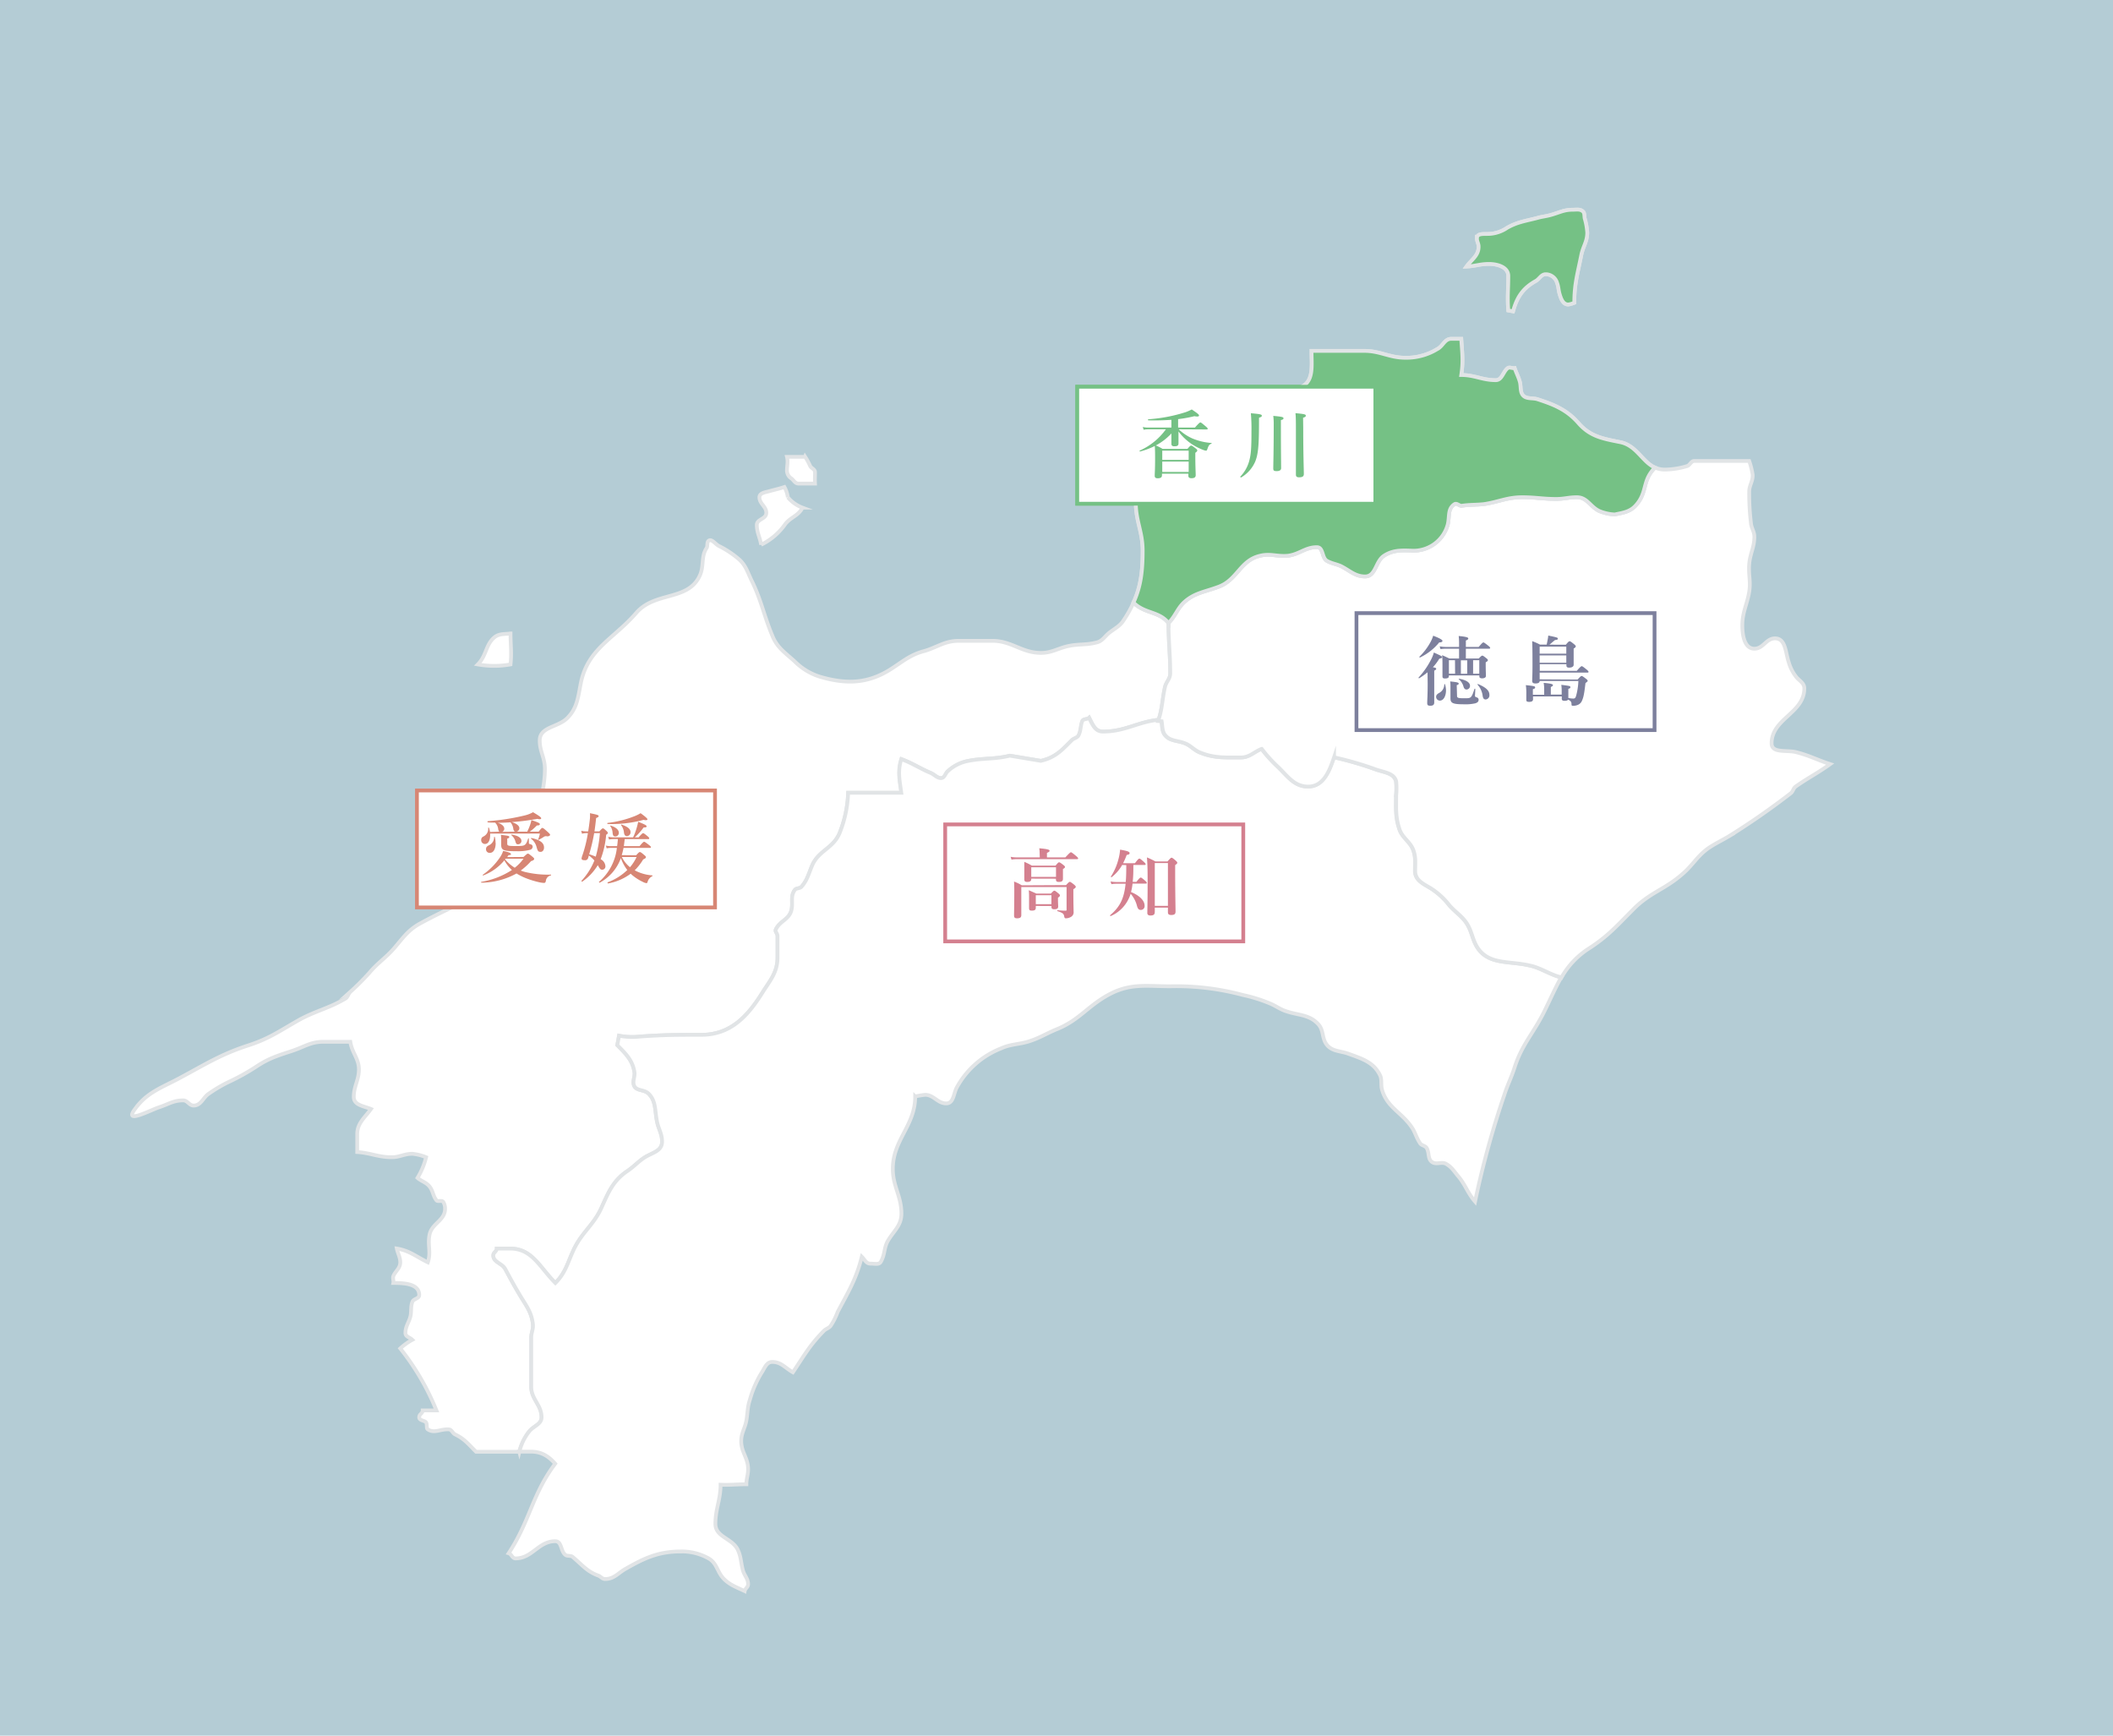 <svg xmlns="http://www.w3.org/2000/svg" width="560" height="460" viewBox="0 0 560 460"><defs><style>.cls-1{fill:#b4ccd5;}.cls-2,.cls-3{fill:#fff;}.cls-2,.cls-8{stroke:#e1e4e6;stroke-miterlimit:10;fill-rule:evenodd;}.cls-4{fill:#7d809d;}.cls-5,.cls-8{fill:#75c185;}.cls-6{fill:#d4808f;}.cls-7{fill:#d78674;}</style></defs><title>area001</title><g id="レイヤー_2" data-name="レイヤー 2"><g id="香川"><rect class="cls-1" width="560" height="460"/><path class="cls-2" d="M213.37,121.08h-4.8c.34,1.37,0,2.23,0,3.65a2.48,2.48,0,0,0,1.14,2.06c.69.51,1,1.37,1.89,1.37H216c-.06-1.14,0-1.83,0-3,0-.8-.91-1-1.26-1.6a18.24,18.24,0,0,0-1.36-2.51Zm-4.57,10.73a7.84,7.84,0,0,0-.91-2.74c-1.54.51-2.51.69-4.11,1.14-1.09.29-2.51.46-2.51,1.6,0,1.71,1.82,2.4,1.82,4.11s-2.51,1.6-2.51,3.2c0,2.11.8,3.14,1.14,5.25a16.65,16.65,0,0,0,6.4-5.48c1.48-1.88,3.48-2.17,4.56-4.34a9.32,9.32,0,0,1-3.88-2.74Zm-73.5,36.07c-1.49.23-2.86,0-4.11.91-2.51,1.94-2.17,4.91-4.56,7.3a24.29,24.29,0,0,0,8.67,0c.34-3.19,0-5,0-8.21Zm165.1-8.17h0c3,3,6.78,2.23,9.29,5.43h0c0,5,.46,8.33.46,13.35,0,1.49-1,2.17-1.37,3.54-.8,3.54-.68,5.71-1.83,9.13l.92-.46c-6.17.46-9.36,3.2-15.52,3.2-2.06,0-2.74-1.83-3.66-3.65-.45.45-1.6.23-1.82.91-.46,1.26-.35,2.51-.92,3.65-.34.8-1.25.8-1.82,1.37-2.74,2.74-4.34,4.57-8.22,5.48l-8.22-1.37c-4.11,1-6.85.57-10.95,1.37a10.9,10.9,0,0,0-5.48,2.74c-.69.57-.8,1.83-1.83,1.83s-1.71-.92-2.74-1.37c-3-1.26-4.68-2.51-7.76-3.66-1,3.2-.46,5.48,0,8.91H224.78a31.2,31.2,0,0,1-2.28,10.72c-1.72,4.11-5.6,4.57-7.31,8.68-.91,2.17-1.25,3.77-2.74,5.48-.45.57-1.48.34-1.82.91-1.26,1.71-.35,3.42-.92,5.48-.68,2.4-3.08,2.74-4.11,5-.22.57.46,1,.46,1.71v5.71c0,4-2.05,6.16-4.11,9.47-4,6.39-8.56,11-16.09,11-6.39,0-9.93,0-16.32.46a17.88,17.88,0,0,1-5.48-.23L163.6,277c2.4,2.4,4.11,4.11,4.57,7.3.11,1.26-.69,2.51,0,3.66s2.51.8,3.65,1.82c2.06,1.94,1.71,4.45,2.28,7.31.35,2.05,1.37,3.31,1.37,5.47s-1.82,2.74-3.65,3.66c-2.28,1.14-3.31,2.62-5.48,4.1-3.76,2.52-5,5.48-6.85,9.59-2.05,4.68-5,6.39-7.3,11-1.71,3.54-2.17,6.28-5,9.13-4.22-4.22-6.16-9.13-12-9.13h-3.53c0,.8-.92,1-.92,1.83,0,1.82,2.4,2.05,3.2,3.65,1.48,2.74,2.51,4.68,4.11,7.3s2.85,4.23,3.19,7.31c.12,1.37-.45,2.17-.45,3.54v13c0,3.31,2.74,4.79,2.74,8.1,0,1.82-2.06,2.28-3.2,3.65a13.86,13.86,0,0,0-2.69,5.48H126.17c-1.94-1.94-3.08-3.42-5.48-4.57-.8-.34-.91-1.37-1.83-1.37-2.17-.11-3.76,1.15-5.47,0-.46-.22-.12-1.25-.46-1.82s-1.83-.46-1.83-1.37.92-1,.92-1.83h3.65a66,66,0,0,0-9.59-16.43,16.14,16.14,0,0,1,3.2-2.29c-.69-.68-1.83-.79-1.83-1.82,0-1.83,1-2.85,1.37-4.57.23-1.25,0-2.39.46-3.65.34-.91,1.82-.8,1.82-1.82,0-3-3.88-3.2-6.85-3.2.12-.57-.22-1.25,0-1.83.57-1.37,1.83-2.05,1.83-3.65,0-1.37-.68-2.4-.91-3.65,3.42.57,5.13,2.17,8.22,3.65.91-2.74-.12-4.56.45-7.3.57-3,4.11-3.77,4.11-6.85a3.29,3.29,0,0,0-.46-1.83c-.34-.57-1.48,0-1.82-.45-.91-1.14-.91-2.51-1.83-3.66s-2.17-1.37-3.19-2.28a19.51,19.51,0,0,0,2.28-5.48,13.3,13.3,0,0,0-3.65-.91c-2.17,0-3.31.91-5.48.91-3.54,0-5.6-1.14-9.13-1.37v-4.68c0-3,1.94-4.33,3.65-6.73-1.94-.8-4.56-1-4.56-3.2,0-2.85,1.36-4.45,1.36-7.3s-1.82-4.34-2.28-7.31H85.65c-3.2,0-4.91,1.26-7.87,2.29-3.77,1.26-6.28,1.94-9.59,4.11a57.38,57.38,0,0,1-7.31,4.11,37.42,37.42,0,0,0-5.47,3.19c-1.6,1-2.06,3.2-4.11,3.2-1.14,0-1.6-1.37-2.74-1.37-2.63,0-3.88,1-6.39,1.82-2.25.72-9.54,4.65-6.39.46,3.19-4.45,7-5.59,11.87-8.22,6.84-3.65,10.84-6.27,18.26-8.67,5.25-1.71,8-3.65,12.78-6.39s8.1-3.2,12.78-5.94c.69-.34.8-1.25,1.37-1.82a68,68,0,0,0,5-5c2.4-2.85,4.45-4,6.85-6.84s3.65-4.68,6.85-6.4c6.28-3.42,10.38-4.9,16.43-8.67a26.51,26.51,0,0,0,8.22-7.3c2.51-3.31,4.91-5.14,6.39-9.13.92-2.63.57-4.46.92-7.31.34-3.31.91-5.14.91-8.45,0-3-1.37-4.56-1.37-7.53,0-3.65,4.79-3.42,7.3-5.93,2.74-2.74,2.86-5.71,3.66-9.59,1.94-8.9,8.67-11.41,14.6-18.26,5-5.82,13.82-3.08,16.9-10,1.14-2.51.23-5,1.82-7.31.23-.46,0-1.48.46-1.82.8-.69,1.83.91,2.74,1.36a25.44,25.44,0,0,1,5.48,3.66c1.71,1.6,2.17,3.42,3.19,5.48,2.63,5.36,3.2,9.13,5.48,14.6,1.26,3.2,3.43,4.57,5.94,6.85a16.24,16.24,0,0,0,6.84,4.11c6.74,1.94,12.33,1.83,18.27-1.82,3.31-2.06,5.36-4,9.13-5,3.53-1,5.47-2.74,9.24-2.74H263c5.14,0,7.76,3.2,12.9,3.2,2.86,0,4.57-1.26,7.3-1.83s4.57-.22,7.31-.91c1.71-.34,2.28-1.71,3.65-2.74s2.74-1.71,3.65-3.2A30.63,30.63,0,0,0,300.4,159.71Z"/><path class="cls-2" d="M137.63,384.73h3c2.86,0,4.68,1.14,6.51,3.2-6.16,8.21-6.62,15.06-12.33,23.73.8.23.92,1.37,1.83,1.37,4.45,0,6.05-4.56,10.5-4.56,1.83,0,1.37,2.63,2.74,3.65.45.34,1.37.12,1.82.46,2.51,2.05,3.77,3.88,6.85,5,.69.23,1,.91,1.83.91,2.4,0,3.42-1.6,5.48-2.74,5-2.85,8.67-4.56,14.61-4.56a14.52,14.52,0,0,1,7.3,1.82c2.28,1.26,2.28,3.66,4.11,5.48,1.6,1.6,3.31,2.17,5.48,3.2.11-.69.91-1,.91-1.83,0-1.48-1-2.28-1.37-3.65-.57-2.06-.46-3.54-1.37-5.48-1.48-3.08-5.93-3.31-5.93-6.85,0-4,1.37-6.39,1.37-10.38,2.62.11,4.22-.12,6.84-.12,0-1.59.46-2.39.46-4,0-3-1.83-4.45-1.83-7.42,0-2.17,1-3.42,1.37-5.48s.23-3.42.92-5.48a27.68,27.68,0,0,1,3.19-7.3c.8-1.25,1.26-2.74,2.74-2.74,2.4,0,3.43,1.6,5.48,2.74,3-4.45,4.45-7.19,8.22-11,.57-.57,1.37-.68,1.82-1.37a17.55,17.55,0,0,0,1.83-3.65c2.85-5.36,4.91-8.67,6.39-14.61.8.8,1.14,1.83,2.28,1.83s2.29.34,2.74-.46c1.14-1.94.8-3.54,1.83-5.48,1.6-2.74,3.65-4.11,3.65-7.3,0-4.68-2.28-7.19-2.28-11.87,0-7.76,5.93-11.42,5.93-19.18a21.91,21.91,0,0,1,2.63-.45c2.28,0,3.31,2.28,5.59,2.28,1.94,0,1.94-2.51,2.74-4.11a22.91,22.91,0,0,1,11.87-10.5c2.51-1.14,4.68-1,7.3-1.83,2.86-.91,4.57-2.05,7.31-3.19,6.28-2.51,8.45-6.51,14.61-9.59,5.36-2.62,9.47-1.82,15.52-1.82a67.7,67.7,0,0,1,19.17,2.28,41.25,41.25,0,0,1,7.31,2.28c1.37.57,2.28,1.26,3.65,1.83,3.54,1.37,6.62.91,9.13,3.65,1.49,1.6.91,3.77,2.28,5.48s3.43,1.6,5.48,2.28c3.77,1.37,7,2.28,8.68,5.94.45,1.14.11,2.39.45,3.65,1.37,4.91,5.6,6.16,8.22,10.5.69,1.25,1,2.4,1.83,3.65.34.68,1.48.68,1.82,1.37.69,1.26.23,2.85,1.37,3.65s2.51-.11,3.66.46c1.48.8,2.16,1.94,3.19,3.19,2.05,2.4,2.51,4.46,4.57,6.85a239.63,239.63,0,0,1,7.76-28.3c.91-2.85,1.82-4.45,2.73-7.31,1.95-6.05,4.91-8.9,7.77-14.61,1.71-3.42,3-6.48,4.58-9.21h0c-3-.68-5.27-2.43-8.24-3.11-5.59-1.37-11.18-.11-14.15-5-1.14-1.94-1.25-3.54-2.28-5.48-1.26-2.4-3.2-3.43-5-5.48a19.39,19.39,0,0,0-5-4.57c-2.06-1.25-4.11-2.16-4.11-4.56,0-2.17.23-3.54-.46-5.48-.8-2.28-2.85-3.2-3.65-5.48-1.14-3.31-.92-5.59-.92-9.13a19.34,19.34,0,0,0,0-3.65c-.56-2.28-3.3-2.4-5.47-3.2a87.59,87.59,0,0,0-11-3.19c-1.25,3.77-2.85,7.76-6.85,7.76-3.53,0-5.25-2.51-7.76-5a37.74,37.74,0,0,1-4.56-5c-2.06.79-3.2,2.28-5.48,2.28-4.22,0-7.08.23-11-1.37-1.37-.57-2.28-1.71-3.65-2.29-2.06-.91-4.11-.56-5.48-2.28-.8-1-.68-2.28-.91-3.65v-.46c-6.17.46-9.36,3.2-15.52,3.2-2.06,0-2.74-1.83-3.66-3.65-.45.45-1.6.23-1.82.91-.46,1.26-.35,2.51-.92,3.65-.34.8-1.25.8-1.82,1.37-2.74,2.74-4.34,4.57-8.22,5.48l-8.22-1.37c-4.11,1-6.85.57-10.95,1.37a10.9,10.9,0,0,0-5.48,2.74c-.69.57-.8,1.83-1.83,1.83s-1.71-.92-2.74-1.37c-3-1.26-4.68-2.51-7.76-3.66-1,3.2-.46,5.48,0,8.91H224.78a31.2,31.2,0,0,1-2.28,10.72c-1.72,4.11-5.6,4.57-7.31,8.68-.91,2.17-1.25,3.77-2.74,5.48-.45.57-1.48.34-1.82.91-1.26,1.71-.35,3.42-.92,5.48-.68,2.4-3.08,2.74-4.11,5-.22.57.46,1,.46,1.71v5.71c0,4-2.05,6.16-4.11,9.47-4,6.39-8.56,11-16.09,11-6.39,0-9.93,0-16.32.46a17.88,17.88,0,0,1-5.48-.23L163.6,277c2.4,2.4,4.11,4.11,4.57,7.3.11,1.26-.69,2.51,0,3.66s2.51.8,3.65,1.82c2.06,1.94,1.71,4.45,2.28,7.31.35,2.05,1.37,3.31,1.37,5.47s-1.82,2.74-3.65,3.66c-2.28,1.14-3.31,2.62-5.48,4.1-3.76,2.52-5,5.48-6.85,9.59-2.05,4.68-5,6.39-7.3,11-1.71,3.54-2.17,6.28-5,9.13-4.22-4.22-6.16-9.13-12-9.13h-3.53c0,.8-.92,1-.92,1.83,0,1.82,2.4,2.05,3.2,3.65,1.48,2.74,2.51,4.68,4.11,7.3s2.85,4.23,3.19,7.31c.12,1.37-.45,2.17-.45,3.54v13c0,3.31,2.74,4.79,2.74,8.1,0,1.82-2.06,2.28-3.2,3.65a13.86,13.86,0,0,0-2.69,5.48Z"/><path class="cls-2" d="M307.87,191.16c.23,1.37.11,2.63.91,3.65,1.37,1.72,3.42,1.37,5.48,2.28,1.37.58,2.28,1.72,3.65,2.29,3.88,1.6,6.74,1.37,11,1.37,2.28,0,3.42-1.49,5.48-2.28a37.74,37.74,0,0,0,4.56,5c2.51,2.51,4.23,5,7.76,5,4,0,5.6-4,6.85-7.76a87.59,87.59,0,0,1,11,3.19c2.17.8,4.91.92,5.47,3.2a19.34,19.34,0,0,1,0,3.65c0,3.54-.22,5.82.92,9.13.8,2.28,2.85,3.2,3.65,5.48.69,1.94.46,3.31.46,5.48,0,2.4,2,3.31,4.11,4.56a19.39,19.39,0,0,1,5,4.57c1.82,2.05,3.76,3.08,5,5.48,1,1.94,1.14,3.54,2.28,5.48,3,4.91,8.56,3.65,14.15,5,3,.68,5.27,2.43,8.24,3.11h0a21.77,21.77,0,0,1,7.29-7.68c5.13-3.31,7.53-6.16,11.87-10.5s8.21-5.13,12.78-9.13c2.85-2.39,3.88-4.68,6.85-6.85,1.82-1.25,3.54-2.05,5.48-3.19a193.69,193.69,0,0,0,16.43-11.41c.69-.46.69-1.37,1.37-1.83,3.42-2.4,5.82-3.54,9.13-5.94-3.54-1.14-5.48-2.28-9.13-3.19-2.51-.57-6.39.34-6.39-2.29,0-6.61,8.67-8,8.67-14.6,0-1.49-1.48-2.06-2.28-3.2a11.19,11.19,0,0,1-1.83-3.65c-.91-2.63-.79-6.39-3.65-6.39-2.4,0-3.08,2.74-5.48,2.74-2.62,0-3.19-3.54-3.19-6.17,0-3.54,1.25-5.48,1.82-8.9.46-2.74-.22-4.45,0-7.3s1.37-4.46,1.37-7.31c0-1.37-.8-2.28-.91-3.65a66.62,66.62,0,0,1-.46-8.22c0-1.82,1-2.74.92-4.56a21,21,0,0,0-.92-3.65H449.05c-.91,0-1.14,1.14-1.94,1.36a20.81,20.81,0,0,1-5.94.92,6.27,6.27,0,0,1-2.57-.54h0c-3.54,3.53-1.88,6.59-5.19,10.12-1.48,1.6-3.31,1.83-5.48,2.29a12.11,12.11,0,0,1-4.1-.92c-2.4-1.14-3.2-3.65-5.94-3.65-2.17,0-3.31.46-5.48.46-3.54,0-5.47-.46-9-.46-4,0-6.28,1.26-10.16,1.83-2.17.23-3.77.11-5.94.45-.57,0-1.25-.8-1.82-.45-1.94,1.25-1.26,3.31-1.83,5.48a9.39,9.39,0,0,1-9.59,6.85c-2.85-.12-5-.12-7.3,1.36s-2.17,5.48-5,5.48c-2.63,0-4.11-1.6-6.39-2.74-1.26-.57-2.4-.68-3.66-1.37-1.48-.8-.91-3.65-2.74-3.65-3.08,0-4.67,1.94-7.76,2.28-2.85.23-4.56-.68-7.3,0-5.25,1.26-5.94,6.4-11,8.22-3.65,1.37-6.39,1.6-9.13,4.11-1.82,1.71-2.28,3.65-4.11,5.48h0c0,5,.46,8.33.46,13.35,0,1.49-1,2.17-1.37,3.54-.8,3.54-.68,5.71-1.83,9.13Z"/><path class="cls-2" d="M391.41,63.11c0,.91.46,1.36.46,2.28,0,2.39-1.83,3.36-3.2,5.25,2.34-.12,3.6-.69,5.94-.69s5.13.86,5.13,3.2c0,3.54-.28,5.59,0,9.13l1.26.23c1-3.71,2.57-6.11,5.94-8,1.08-.57,1.48-1.83,2.73-1.83a3.17,3.17,0,0,1,3,2.28c.4,1.09.34,1.83.68,3,.4,1.31.92,2.74,2.29,2.74a6.8,6.8,0,0,0,1.59-.46c0-5,.86-7.7,1.83-12.55.46-2.4,1.6-3.6,1.6-6.05a17.25,17.25,0,0,0-.68-3.77c-.12-.62,0-1.42-.46-1.82-.74-.69-1.66-.46-2.74-.46-2.28,0-3.48.74-5.71,1.37-1.2.34-2,.4-3.19.69-3.31.91-5.54,1.08-8.45,2.73a9.24,9.24,0,0,1-4.56,1.6c-1.43.12-3.43-.28-3.43,1.15Zm-81.72,102c1.83-1.83,2.29-3.77,4.11-5.48,2.74-2.51,5.48-2.74,9.13-4.11,5-1.82,5.71-7,11-8.22,2.74-.68,4.45.23,7.3,0,3.09-.34,4.68-2.28,7.76-2.28,1.83,0,1.26,2.85,2.74,3.65,1.26.69,2.4.8,3.66,1.37,2.28,1.14,3.76,2.74,6.39,2.74,2.85,0,2.74-4,5-5.48s4.45-1.48,7.3-1.36a9.39,9.39,0,0,0,9.59-6.85c.57-2.17-.11-4.23,1.83-5.48.57-.35,1.25.45,1.82.45,2.17-.34,3.77-.22,5.94-.45,3.88-.57,6.16-1.83,10.16-1.83,3.54,0,5.47.46,9,.46,2.17,0,3.31-.46,5.48-.46,2.74,0,3.54,2.51,5.94,3.65a12.11,12.11,0,0,0,4.1.92c2.17-.46,4-.69,5.48-2.29,3.31-3.53,1.65-6.59,5.19-10.12h0c-3.41-1.55-4.89-5.93-9.3-6.77-4.56-.91-7.87-1.48-10.95-5s-6.39-4.91-11-6.39c-1.25-.34-2.74,0-3.65-.91s-.57-2.4-.91-3.66-.92-2.28-1.38-3.65c-.56.11-1.36-.34-1.82,0-1.25.92-1.48,3.2-3.2,3.2-3.53,0-5.59-1.37-9.13-1.37.57-3.77.23-5.82,0-9.59h-2.62c-1.83,0-2.17,1.94-3.77,2.74a15.64,15.64,0,0,1-8.44,2.28c-4.23,0-6.62-1.82-10.85-1.82h-14c0,3.88.68,8-2.74,9.58-5.25,2.4-9.25,1.83-14.61,4.11-2.4,1-3.31,2.85-5.48,4.11-2.4,1.49-3.31,3-5.94,4.11-2.85,1.26-5,1.71-7.76,3.2a16.11,16.11,0,0,0-7.3,7.76c-1.37,2.74-2.74,4.22-2.74,7.3,0,5,1.82,7.76,1.82,12.79,0,5.42-.5,9.52-2.44,13.74h0c3,3,6.78,2.23,9.29,5.43Z"/><rect class="cls-3" x="359.5" y="162.5" width="79" height="31"/><path class="cls-4" d="M438,163v30H360V163h78m1-1H359v32h80V162Z"/><path class="cls-4" d="M378.33,178.18a17.2,17.2,0,0,1-2.22,1.58c-.08.06-.2-.12-.14-.2a21.42,21.42,0,0,0,3.2-4.56,9.31,9.31,0,0,0,.84-2.06c2.06.92,2.16,1,2.16,1.22s-.2.3-.72.42a13.64,13.64,0,0,1-1.7,2.26c.76.14.88.22.88.42s-.12.28-.52.48v8.46c0,.58-.34.84-1,.84s-.86-.12-.86-.76.12-2.06.12-5.18Zm3.1-7.92a14.77,14.77,0,0,1-5.1,4c-.1,0-.22-.16-.14-.22a16,16,0,0,0,2.76-3.56,8.93,8.93,0,0,0,.88-2c1.58.6,2.46,1.08,2.46,1.36S382,170.26,381.43,170.26Zm1.8,12.68c0,1.44-.6,2.74-1.62,2.74a1,1,0,0,1-1-1c0-.4.22-.7.74-1a2.53,2.53,0,0,0,1.42-2.28.1.1,0,0,1,.2,0A5.18,5.18,0,0,1,383.23,182.94Zm.74-3.66c0,.36-.34.54-1,.54-.48,0-.68-.14-.68-.54s0-1,0-3c0-.88,0-1.76-.1-2.64.9.38,1,.46,1.92.88h2.58v-2.6h-3.48a10.17,10.17,0,0,0-1.44.12l-.22-.74a8.49,8.49,0,0,0,1.62.16h3.52v-1.32a14.89,14.89,0,0,0-.1-1.58c2.32.22,2.54.44,2.54.66s-.2.36-.64.54v1.7h3.4c.86-1,1.1-1.2,1.24-1.2s.4.16,1.26.84c.38.3.54.48.54.62s-.06.2-.26.2h-6.18v2.6h3.42c.62-.64.78-.76.94-.76s.36.12,1.06.68c.3.24.42.38.42.54s-.16.32-.58.56v.6c0,1.54.06,2.62.06,3s-.36.64-1,.64c-.5,0-.74-.16-.74-.52V179H384Zm1.64-4.3H384v3.58h1.64Zm.54,9.4c0,.58.26.68,1.92.68.9,0,1.38,0,1.7-.28s.58-.84,1-2.18c0-.1.22-.1.22,0,0,.6-.08,1.48-.08,1.8a.35.35,0,0,0,.28.36c.52.16.68.34.68.74s-.26.72-.88.9a11.5,11.5,0,0,1-3,.26c-2.92,0-3.58-.3-3.58-1.56,0-.56,0-1.12,0-3.36a7.28,7.28,0,0,0-.08-1.14c2,.2,2.26.32,2.26.56s-.16.34-.52.42Zm2.52-1.64c-.38,0-.6-.2-.78-.68a4,4,0,0,0-1.28-2.06c-.08-.06,0-.14.08-.12,1.9.34,2.9,1,2.9,1.88A.94.94,0,0,1,388.67,182.74Zm.18-4.18V175h-1.68v3.58Zm3.2-3.58h-1.64v3.58h1.64Zm1.72,10.4c-.48,0-.7-.26-.82-.9a5.36,5.36,0,0,0-1.34-3c-.06-.08,0-.22.12-.18,2.16.92,3,1.76,3,2.86A1.09,1.09,0,0,1,393.77,185.38Z"/><path class="cls-4" d="M418.11,180.1c.74-.82.9-.94,1.06-.94s.38.12,1.14.72c.34.26.46.4.46.56s-.06.2-.58.6c-.34,3-.54,3.86-1,4.84a2,2,0,0,1-.94.9,3.17,3.17,0,0,1-1.36.28c-.32,0-.4-.08-.4-.42,0-.6-.18-.86-.9-1.22-.14.22-.44.32-.94.32s-.74-.14-.74-.56v-.6h-7.62v.78c0,.44-.34.66-1,.66s-.78-.16-.78-.58c0-.12,0-.52,0-1.34a16,16,0,0,0-.12-2.52c2.24.24,2.46.3,2.46.6s-.16.32-.6.48v1.46h3v-1.5a9.54,9.54,0,0,0-.14-1.64c2.26.2,2.46.4,2.46.6s-.18.32-.56.5v2h2.88v-.94a13.12,13.12,0,0,0-.1-1.64c2.32.3,2.4.32,2.4.62s-.1.28-.54.46v.4c0,1,0,1.74,0,2a6.75,6.75,0,0,0,1.26.16c.46,0,.6-.12.78-.66a16.71,16.71,0,0,0,.62-4H408.05c0,.46-.42.66-1.1.66s-.88-.22-.88-.72c0-.68.08-1.36.08-4.12,0-2.12,0-4.24-.08-6.38a17.34,17.34,0,0,1,2.08.92h1.76c.12-.54.2-1,.28-1.4a7.67,7.67,0,0,0,.14-1c2.4.5,2.54.56,2.54.82s-.18.3-.76.38c-1,.8-1.14,1-1.5,1.22H415c.64-.78.8-.9,1-.9s.36.12,1.14.74c.36.3.48.44.48.6s-.14.36-.56.58v.72c0,1.86,0,3.16,0,3.58s-.36.76-1.2.76c-.52,0-.72-.16-.72-.62v-.28h-7.06v1.76h9.8c.94-1.08,1.18-1.24,1.32-1.24s.4.16,1.26.86c.38.32.54.5.54.64s-.06.2-.26.2H408.05v1.78Zm-3-8.72h-7.06v1.86h7.06Zm-7.06,4.26h7.06V173.7h-7.06Z"/><rect class="cls-3" x="285.5" y="102.5" width="79" height="31"/><path class="cls-5" d="M364,103v30H286V103h78m1-1H285v32h80V102Z"/><path class="cls-5" d="M312.39,113.78a13,13,0,0,0,3.56,2.4,16,16,0,0,0,5.1,1.22c.1,0,.1.14,0,.18-.54.22-.74.5-1,1.26-.18.54-.24.6-.44.6a2.94,2.94,0,0,1-.74-.2,16.29,16.29,0,0,1-2.84-1.42,14.39,14.39,0,0,1-3.7-3.48c0,1.9,0,2.56,0,3.18s-.36.76-1.12.76c-.48,0-.76-.18-.76-.62,0-.76,0-1.68,0-2.78a15.35,15.35,0,0,1-4.14,3.18,11.12,11.12,0,0,1,1.82.92h6.56c.66-.76.82-.88,1-.88s.38.12,1.14.7c.38.28.48.44.48.6s-.12.32-.52.6v1c0,2.5.1,4.32.1,4.92s-.38.82-1.12.82c-.56,0-.82-.2-.82-.62v-.58h-7V126c0,.5-.36.76-1.12.76-.56,0-.8-.2-.8-.66,0-.74.1-1.54.1-4.44,0-1.16,0-2.3-.08-3.46a20,20,0,0,1-3.9,1.46c-.1,0-.2-.2-.1-.24a17.05,17.05,0,0,0,6.94-5.64h-4.72a6.92,6.92,0,0,0-1.18.12l-.22-.74a5.9,5.9,0,0,0,1.34.16h6.24v-2.06a60.5,60.5,0,0,1-6.12.14c-.1,0-.12-.28,0-.28a41.36,41.36,0,0,0,10-1.92,13.73,13.73,0,0,0,1.52-.68c1.64,1.1,1.92,1.36,1.92,1.6s-.3.38-1.22.18a32.1,32.1,0,0,1-4.32.78v2.24h4.46c1.06-1.2,1.3-1.36,1.44-1.36s.4.16,1.36,1c.42.34.58.52.58.66s-.06.2-.26.2Zm2.64,5.66h-7v2.44h7Zm0,2.9h-7v2.74h7Z"/><path class="cls-5" d="M333.67,110.72c0,6.36-.08,9.36-1,11.6a9,9,0,0,1-3.74,4.22c-.08.06-.28-.14-.22-.22a9.62,9.62,0,0,0,2.32-4c.52-1.84.64-3.44.64-8.06a45.35,45.35,0,0,0-.16-4.74c2.5.22,2.9.32,2.9.64S334.23,110.5,333.67,110.72Zm5.8,2.72c0,5.56.06,9.38.06,10.64,0,.52-.42.78-1.18.78s-.9-.18-.9-.72c0-1.14.12-4.6.12-11.54a17.34,17.34,0,0,0-.12-2.38c2.3.22,2.7.3,2.7.62s-.16.34-.68.5Zm5.92.2c0,7,.16,10.7.16,12,0,.6-.38.86-1.22.86-.64,0-.88-.18-.88-.74,0-.86,0-4.3,0-11.18,0-2.7,0-3.92-.12-5.08,2.34.22,2.74.32,2.74.64s-.16.38-.72.58Z"/><rect class="cls-3" x="250.5" y="218.5" width="79" height="31"/><path class="cls-6" d="M329,219v30H251V219h78m1-1H250v32h80V218Z"/><path class="cls-6" d="M275.53,226a7,7,0,0,0-.1-1.18c2.5.22,2.74.44,2.74.66s-.26.38-.7.56v1.2h4.88c1.1-1.2,1.34-1.36,1.48-1.36s.38.16,1.32.94c.42.36.58.54.58.68s-.06.2-.26.2h-16a9.67,9.67,0,0,0-1.4.12l-.22-.74a8.3,8.3,0,0,0,1.6.16h6.12Zm7,8.58c.68-.74.84-.86,1-.86s.36.12,1.12.72c.34.3.46.44.46.6s-.16.38-.64.62v1c0,3.2.06,4,.06,4.92a1.4,1.4,0,0,1-.76,1.46,2.55,2.55,0,0,1-1.28.34c-.26,0-.36-.06-.46-.56-.12-.66-.38-.88-1.76-1.34-.1,0-.1-.24,0-.24.92.08,1.48.12,2.14.12.2,0,.26-.06.26-.26v-6h-12v7.42c0,.62-.32.86-1.12.86-.6,0-.8-.2-.8-.76,0-1.1.06-2.2.06-6.64q0-1.17-.06-2.34a11.52,11.52,0,0,1,2.06,1Zm-9.22-1.72V233c0,.52-.36.74-1.08.74-.54,0-.76-.18-.76-.7s0-1,0-3c0-.54,0-1.08,0-1.62a15.12,15.12,0,0,1,2,1h6.28c.62-.76.78-.88.94-.88s.38.12,1.1.68c.34.26.46.4.46.56s-.14.32-.54.54v.42c0,1.12,0,1.9,0,2.14,0,.62-.3.86-1.1.86-.56,0-.76-.18-.76-.7v-.16Zm1.2,7.24v.48c0,.56-.28.76-1.06.76-.56,0-.72-.16-.72-.66s0-.9,0-2.74c0-.66,0-1.34-.08-2,.9.38,1,.44,2,.88h3.86c.6-.64.76-.76.92-.76s.36.12,1.06.7c.3.26.42.4.42.56s-.1.32-.52.6v.38c0,1,.06,1.72.06,1.94,0,.52-.3.74-1,.74-.54,0-.78-.14-.78-.58v-.28Zm5.36-10.24h-6.56v2.54h6.56Zm-1.22,7.4h-4.14v2.38h4.14Z"/><path class="cls-6" d="M297.41,229.24a10.9,10.9,0,0,1-2.8,3.24c-.08.06-.26-.08-.2-.16a15.48,15.48,0,0,0,2-4.58,12.5,12.5,0,0,0,.44-2.56c1.92.34,2.52.54,2.52.9s-.2.38-.78.52a17,17,0,0,1-.94,2.18h3.14c.8-1.06,1-1.22,1.18-1.22s.38.16,1.16.84c.34.32.5.5.5.64s-.06.2-.26.2h-3c0,1.5,0,3-.18,4.48h1c.76-1,1-1.14,1.14-1.14s.38.16,1.12.8c.32.28.48.46.48.6s-.06.2-.26.2h-3.52a14.21,14.21,0,0,1-.4,2.24c2.12.86,3.6,2.18,3.6,3.64a1,1,0,0,1-1,1.1c-.52,0-.78-.26-1-1a7.86,7.86,0,0,0-1.7-3.28,7.6,7.6,0,0,1-.46,1.18,9.31,9.31,0,0,1-4.82,4.72c-.1,0-.26-.14-.18-.2,2.48-2.1,3.7-4.22,4.12-8.36h-2.58a6.92,6.92,0,0,0-1.18.12l-.22-.74a6.38,6.38,0,0,0,1.4.16h2.62c.1-1.12.14-2.4.14-3.84v-.64Zm8.64,11.3v1.1c0,.66-.22,1-1.18,1-.56,0-.8-.28-.8-.64.06-3.74.08-4.84.08-8.26,0-2.16,0-4.32-.18-6.5a21.35,21.35,0,0,1,2.26,1.08h3.18c.76-.86.92-1,1.08-1s.36.12,1.08.74c.32.3.44.44.44.6s-.08.28-.56.62v2c0,5.36.1,9.06.1,10.28,0,.64-.22.94-1.16.94-.64,0-.86-.24-.86-.72v-1.24Zm3.48-11.8h-3.48v11.34h3.48Z"/><rect class="cls-3" x="110.5" y="209.5" width="79" height="31"/><path class="cls-7" d="M189,210v30H111V210h78m1-1H110v32h80V209Z"/><path class="cls-7" d="M138.75,227.12c.84-.76,1-.88,1.16-.88s.36.12,1.18.8c.36.3.48.44.48.6s-.14.4-.82.58a17.62,17.62,0,0,1-2.74,2.5,9.52,9.52,0,0,0,1.14.38,25.94,25.94,0,0,0,6.84.7c.1,0,.08.2,0,.22a1.64,1.64,0,0,0-1.32,1.42c-.08.42-.2.56-.52.56a6.93,6.93,0,0,1-1.08-.14,23.59,23.59,0,0,1-4-1.24,17,17,0,0,1-2.18-1.12,19.66,19.66,0,0,1-9.28,2.44c-.1,0-.16-.2-.06-.22a21.41,21.41,0,0,0,8.12-3.14,9.87,9.87,0,0,1-2-2.56,13.53,13.53,0,0,1-5.6,4c-.1,0-.2-.12-.12-.18a17.52,17.52,0,0,0,4.56-4.62,6.61,6.61,0,0,0,.84-1.7c1.5.32,2.06.56,2.06.84s-.1.2-.64.3c-.12.18-.24.34-.36.5Zm-6.38-6.7c-.18-.08-.26-.3-.34-.72a2.78,2.78,0,0,0-.82-1.68h-.16c-.64,0-1.24,0-1.78-.08-.1,0-.1-.3,0-.3a59.11,59.11,0,0,0,9.78-1.52,8.2,8.2,0,0,0,2.22-.86c1.68,1,2.16,1.36,2.16,1.62s-.42.32-1,.14a66.18,66.18,0,0,1-6.78.86c1.32.42,2,1,2,1.64a1,1,0,0,1-.72.9h2.8a15.69,15.69,0,0,0,.74-1.74,8.63,8.63,0,0,0,.36-1.34c1.88.64,2.24.84,2.24,1.08s-.18.34-.8.36a11.79,11.79,0,0,1-1.88,1.64h2.36c.7-.92.86-1,1-1s.36.12,1.42,1.08c.5.46.62.6.62.76s-.28.42-.8.4a1,1,0,0,0-.84.12,10.53,10.53,0,0,1-1.4.8c-.1,0-.18,0-.14-.1a6.86,6.86,0,0,0,.48-1.56H129.89c.1,1.42-.3,2.76-1.36,2.76a1,1,0,0,1-1-1.08.93.93,0,0,1,.54-.88,2.22,2.22,0,0,0,1.3-2.32.12.12,0,0,1,.22,0,6.33,6.33,0,0,1,.28,1.1Zm-1,3c0,1.32-.44,2.62-1.56,2.62a.94.94,0,0,1-1-1c0-.46.18-.7.74-1a2.31,2.31,0,0,0,1.4-2.18c0-.1.18-.12.2,0A5.41,5.41,0,0,1,131.33,223.44Zm5.18-3c-.26-.06-.42-.28-.5-.7a3.31,3.31,0,0,0-.76-1.78l0,0q-1.68.12-3.36.12c1.1.36,1.72.94,1.72,1.58a.9.9,0,0,1-.56.82Zm3.62,2.88c0,.32,0,.36.56.5a.62.62,0,0,1,.44.6.88.88,0,0,1-.74.84,12.59,12.59,0,0,1-3.5.36c-3.54,0-4.1-.26-4.1-1.72,0-.2,0-.4,0-1.22a11.16,11.16,0,0,0-.08-1.4c2,.24,2.22.28,2.22.56s-.18.34-.54.42v1.36c0,.52.32.62,1.84.62,1.76,0,2.38,0,2.8-.3s.58-.74.9-1.66a.09.09,0,0,1,.18,0ZM134,227.58l-.16.18a11.4,11.4,0,0,0,2.58,2.22,11.42,11.42,0,0,0,2.32-2.4Zm3.3-3.82c-.44,0-.52-.1-.78-1a3.32,3.32,0,0,0-1-1.42c-.08-.06,0-.16.08-.14,1.7.26,2.6.84,2.6,1.72A.89.89,0,0,1,137.31,223.76Zm5.92,2c-.56,0-.7-.16-1-1.22a4,4,0,0,0-1.48-2.26c-.08-.06,0-.2.1-.18,2.3.5,3.34,1.3,3.34,2.5C144.19,225.3,143.81,225.78,143.23,225.78Z"/><path class="cls-7" d="M155.47,220.8a4.87,4.87,0,0,0-1.22.16l-.22-.78a6.38,6.38,0,0,0,1.4.16h.46c.14-.9.28-1.86.4-2.9a9.07,9.07,0,0,0,.06-1.92c2.08.42,2.3.52,2.3.76s-.2.34-.66.52c-.14,1.32-.28,2.48-.44,3.54h1.3c.62-.68.78-.8.94-.8s.34.12.94.68c.24.22.36.38.36.54s-.1.26-.44.48a23.56,23.56,0,0,1-1.46,6.48,2.25,2.25,0,0,1,1.26,1.84.86.86,0,0,1-.84.94c-.42,0-.6-.16-1.1-1.06l-.08-.14a14.35,14.35,0,0,1-4.12,4.36c-.08.06-.26-.14-.2-.22a17.63,17.63,0,0,0,3.42-5.38,9.08,9.08,0,0,0-1.46-1.32c-.08.24-.14.48-.22.72a.78.78,0,0,1-.86.52c-.6,0-.86-.12-.86-.48a3.85,3.85,0,0,1,.24-.86,35.63,35.63,0,0,0,1.44-5.84Zm2,0a48.46,48.46,0,0,1-1.32,5.6c.6.2,1.18.4,1.74.64a31.83,31.83,0,0,0,1.1-6.24Zm11.12,5.88c.66-.74.82-.86,1-.86s.36.12,1.14.78c.34.28.46.42.46.58s-.2.4-.72.58a14.55,14.55,0,0,1-2.26,2.9,11.56,11.56,0,0,0,4.66,1.34c.1,0,.08.18,0,.22a2.44,2.44,0,0,0-1.28,1.64.3.3,0,0,1-.28.2,2.62,2.62,0,0,1-.92-.32,13.13,13.13,0,0,1-2.88-1.84c-.12-.1-.24-.22-.36-.34a14.18,14.18,0,0,1-6,2.58c-.1,0-.2-.26-.1-.3a15,15,0,0,0,5.2-3.26,11.23,11.23,0,0,1-1.7-3.16,12,12,0,0,1-5.58,6.5c-.08.06-.3-.14-.22-.2a13.88,13.88,0,0,0,4.74-9h-1.64a5.54,5.54,0,0,0-1.06.12l-.22-.74a5.43,5.43,0,0,0,1.28.16h1.7c.1-.62.16-1.26.2-1.88h-1.24a5.92,5.92,0,0,0-1.1.12l-.22-.74a5.62,5.62,0,0,0,1.32.16h5.28a14.6,14.6,0,0,0,.92-2.42,15,15,0,0,0,.42-1.7c1.74.68,2.24.94,2.24,1.2s-.22.3-.78.3a19,19,0,0,1-2.34,2.62h1c.82-.94,1.06-1.1,1.2-1.1s.4.16,1.14.78c.32.26.48.44.48.58s-.06.2-.26.2h-6.24c-.1.78-.16,1.32-.24,1.88h4.16c.84-1,1.08-1.16,1.22-1.16s.4.16,1.26.82c.38.3.54.46.54.6s-.06.2-.26.2h-7a15.85,15.85,0,0,1-.48,1.92Zm2-9.4a32.3,32.3,0,0,1-9.56,1.1c-.1,0-.1-.26,0-.28a28,28,0,0,0,7.18-1.8,9.39,9.39,0,0,0,1.56-.78c1.14.82,1.82,1.4,1.82,1.62S171.21,217.46,170.55,217.28Zm-7.48,4.4c-.52,0-.68-.22-.76-1a3.37,3.37,0,0,0-.62-1.76c-.06-.08.06-.14.16-.1,1.36.44,2.12,1.12,2.12,1.9A.93.93,0,0,1,163.07,221.68Zm3.06-.08c-.46,0-.7-.28-.8-.9a3.72,3.72,0,0,0-.76-2c-.06-.08,0-.2.14-.16,1.6.56,2.36,1.18,2.36,2A1,1,0,0,1,166.13,221.6Zm-1.36,5.54a7.88,7.88,0,0,0,2.16,2.7,12,12,0,0,0,1.74-2.7Z"/><path class="cls-8" d="M391.41,63.11c0,.91.46,1.36.46,2.28,0,2.39-1.83,3.36-3.2,5.25,2.34-.12,3.6-.69,5.94-.69s5.13.86,5.13,3.2c0,3.54-.28,5.59,0,9.13l1.26.23c1-3.71,2.57-6.11,5.94-8,1.08-.57,1.48-1.83,2.73-1.83a3.17,3.17,0,0,1,3,2.28c.4,1.09.34,1.83.68,3,.4,1.31.92,2.74,2.29,2.74a6.8,6.8,0,0,0,1.59-.46c0-5,.86-7.7,1.83-12.55.46-2.4,1.6-3.6,1.6-6.05a17.25,17.25,0,0,0-.68-3.77c-.12-.62,0-1.42-.46-1.82-.74-.69-1.66-.46-2.74-.46-2.28,0-3.48.74-5.71,1.37-1.2.34-2,.4-3.19.69-3.31.91-5.54,1.08-8.45,2.73a9.24,9.24,0,0,1-4.56,1.6c-1.43.12-3.43-.28-3.43,1.15Zm-81.72,102c1.83-1.83,2.29-3.77,4.11-5.48,2.74-2.51,5.48-2.74,9.13-4.11,5-1.82,5.71-7,11-8.22,2.74-.68,4.45.23,7.3,0,3.09-.34,4.68-2.28,7.76-2.28,1.83,0,1.26,2.85,2.74,3.65,1.26.69,2.4.8,3.66,1.37,2.28,1.14,3.76,2.74,6.39,2.74,2.85,0,2.74-4,5-5.48s4.45-1.48,7.3-1.36a9.39,9.39,0,0,0,9.59-6.85c.57-2.17-.11-4.23,1.83-5.48.57-.35,1.25.45,1.82.45,2.17-.34,3.77-.22,5.94-.45,3.88-.57,6.16-1.83,10.16-1.83,3.54,0,5.47.46,9,.46,2.17,0,3.31-.46,5.48-.46,2.74,0,3.54,2.51,5.94,3.65a12.11,12.11,0,0,0,4.1.92c2.17-.46,4-.69,5.48-2.29,3.31-3.53,1.65-6.59,5.19-10.12h0c-3.41-1.55-4.89-5.93-9.3-6.77-4.56-.91-7.87-1.48-10.95-5s-6.39-4.91-11-6.39c-1.25-.34-2.74,0-3.65-.91s-.57-2.4-.91-3.66-.92-2.28-1.38-3.65c-.56.11-1.36-.34-1.82,0-1.25.92-1.48,3.2-3.2,3.2-3.53,0-5.59-1.37-9.13-1.37.57-3.77.23-5.82,0-9.59h-2.62c-1.83,0-2.17,1.94-3.77,2.74a15.64,15.64,0,0,1-8.44,2.28c-4.23,0-6.62-1.82-10.85-1.82h-14c0,3.88.68,8-2.74,9.58-5.25,2.4-9.25,1.83-14.61,4.11-2.4,1-3.31,2.85-5.48,4.11-2.4,1.49-3.31,3-5.94,4.11-2.85,1.26-5,1.71-7.76,3.2a16.11,16.11,0,0,0-7.3,7.76c-1.37,2.74-2.74,4.22-2.74,7.3,0,5,1.82,7.76,1.82,12.79,0,5.42-.5,9.52-2.44,13.74h0c3,3,6.78,2.23,9.29,5.43Z"/><rect class="cls-3" x="285.5" y="102.5" width="79" height="31"/><path class="cls-5" d="M364,103v30H286V103h78m1-1H285v32h80V102Z"/><path class="cls-5" d="M312.39,113.78a13,13,0,0,0,3.56,2.4,16,16,0,0,0,5.1,1.22c.1,0,.1.14,0,.18-.54.22-.74.5-1,1.26-.18.54-.24.6-.44.6a2.94,2.94,0,0,1-.74-.2,16.29,16.29,0,0,1-2.84-1.42,14.39,14.39,0,0,1-3.7-3.48c0,1.9,0,2.56,0,3.18s-.36.76-1.12.76c-.48,0-.76-.18-.76-.62,0-.76,0-1.68,0-2.78a15.35,15.35,0,0,1-4.14,3.18,11.12,11.12,0,0,1,1.82.92h6.56c.66-.76.82-.88,1-.88s.38.12,1.14.7c.38.28.48.44.48.6s-.12.32-.52.6v1c0,2.5.1,4.32.1,4.92s-.38.82-1.12.82c-.56,0-.82-.2-.82-.62v-.58h-7V126c0,.5-.36.76-1.12.76-.56,0-.8-.2-.8-.66,0-.74.1-1.54.1-4.44,0-1.16,0-2.3-.08-3.46a20,20,0,0,1-3.9,1.46c-.1,0-.2-.2-.1-.24a17.05,17.05,0,0,0,6.94-5.64h-4.72a6.92,6.92,0,0,0-1.18.12l-.22-.74a5.9,5.9,0,0,0,1.34.16h6.24v-2.06a60.5,60.5,0,0,1-6.12.14c-.1,0-.12-.28,0-.28a41.36,41.36,0,0,0,10-1.92,13.73,13.73,0,0,0,1.52-.68c1.64,1.1,1.92,1.36,1.92,1.6s-.3.38-1.22.18a32.1,32.1,0,0,1-4.32.78v2.24h4.46c1.06-1.2,1.3-1.36,1.44-1.36s.4.16,1.36,1c.42.34.58.52.58.66s-.06.2-.26.2Zm2.64,5.66h-7v2.44h7Zm0,2.9h-7v2.74h7Z"/><path class="cls-5" d="M333.67,110.72c0,6.36-.08,9.36-1,11.6a9,9,0,0,1-3.74,4.22c-.08.06-.28-.14-.22-.22a9.62,9.62,0,0,0,2.32-4c.52-1.84.64-3.44.64-8.06a45.35,45.35,0,0,0-.16-4.74c2.5.22,2.9.32,2.9.64S334.23,110.5,333.67,110.72Zm5.8,2.72c0,5.56.06,9.38.06,10.64,0,.52-.42.78-1.18.78s-.9-.18-.9-.72c0-1.14.12-4.6.12-11.54a17.34,17.34,0,0,0-.12-2.38c2.3.22,2.7.3,2.7.62s-.16.34-.68.5Zm5.92.2c0,7,.16,10.7.16,12,0,.6-.38.86-1.22.86-.64,0-.88-.18-.88-.74,0-.86,0-4.3,0-11.18,0-2.7,0-3.92-.12-5.08,2.34.22,2.74.32,2.74.64s-.16.38-.72.58Z"/></g></g></svg>